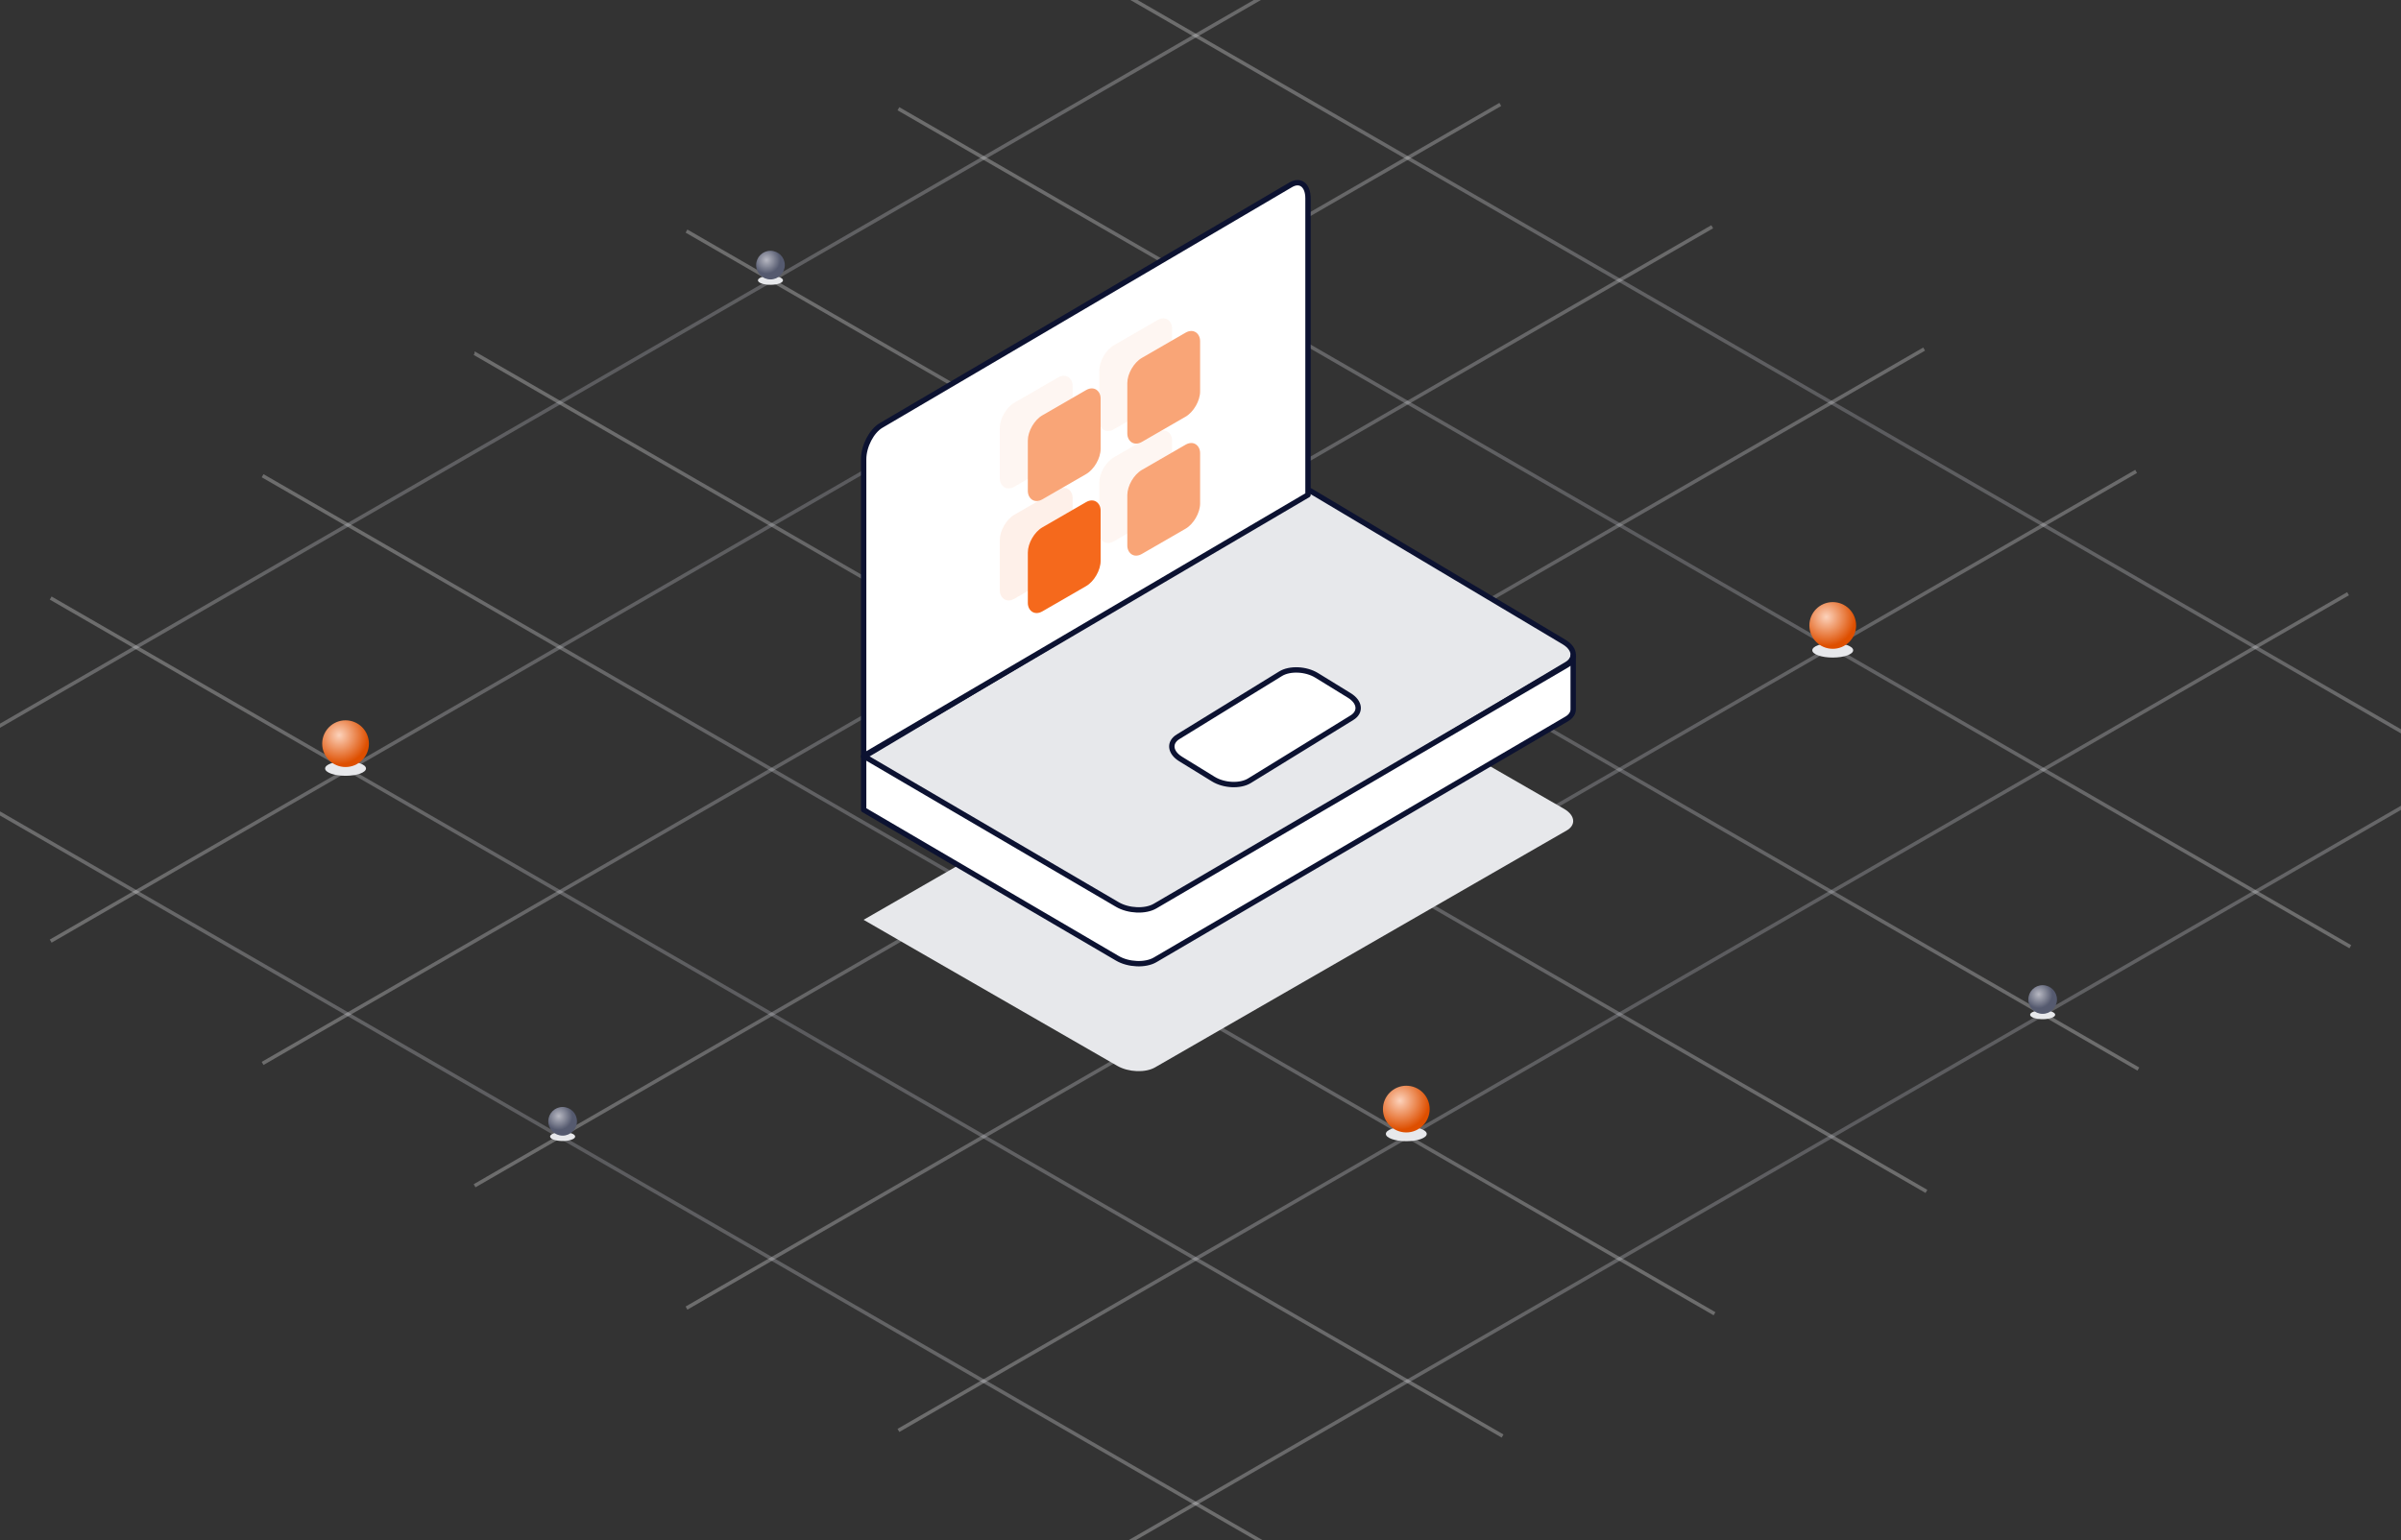 <svg width="670" height="430" viewBox="0 0 670 430" fill="none" xmlns="http://www.w3.org/2000/svg">
<rect x="0" y="0" width="670" height="430" fill="#333333" stroke="none"/>
<g clip-path="url(#clip0_2363_52828)">
<path d="M-45 201.086L-21.213 214.821L37.926 248.96H37.936L97.075 283.108L156.214 317.257L215.353 351.405L274.492 385.544H274.502L333.641 419.692L360.146 435" stroke="url(#paint0_linear_2363_52828)" stroke-opacity="0.3"/>
<path d="M14.139 166.937L37.936 180.672L97.075 214.821L156.214 248.959L215.353 283.108L274.502 317.256L333.642 351.405L392.781 385.544L419.295 400.851" stroke="url(#paint1_linear_2363_52828)" stroke-opacity="0.3"/>
<path d="M73.278 132.789L97.075 146.524L156.214 180.672L215.353 214.821L274.493 248.959H274.503L333.642 283.108L392.781 317.257L451.92 351.405L478.434 366.713" stroke="url(#paint2_linear_2363_52828)" stroke-opacity="0.3"/>
<path d="M132.417 98.641H132.427L156.214 112.386L215.354 146.524L274.503 180.673L333.642 214.821L392.781 248.96L451.92 283.109L511.059 317.257L537.573 332.565" stroke="url(#paint3_linear_2363_52828)" stroke-opacity="0.3"/>
<path d="M191.566 64.501L215.353 78.237L274.502 112.385L333.642 146.524L392.781 180.672L451.92 214.821L511.059 248.959L570.208 283.108L596.712 298.416" stroke="url(#paint4_linear_2363_52828)" stroke-opacity="0.3"/>
<path d="M250.706 30.353L274.503 44.088L333.642 78.237L392.781 112.385L451.92 146.524L511.059 180.672L570.208 214.821L629.347 248.96L655.861 264.267" stroke="url(#paint5_linear_2363_52828)" stroke-opacity="0.3"/>
<path d="M309.844 -3.796L333.641 9.939L392.78 44.088L451.919 78.236L511.059 112.385H511.068L570.208 146.523L629.347 180.672L688.486 214.821L715 230.128" stroke="url(#paint6_linear_2363_52828)" stroke-opacity="0.3"/>
<path d="M714.363 199.881L688.486 214.821L629.347 248.959L570.208 283.108L511.059 317.256L451.919 351.405L392.78 385.544L333.641 419.692L309.844 433.427" stroke="url(#paint7_linear_2363_52828)" stroke-opacity="0.3"/>
<path d="M655.224 165.733L629.347 180.672L570.208 214.821L511.059 248.959L451.92 283.108L392.781 317.257L333.642 351.405L274.503 385.544H274.493L250.706 399.289" stroke="url(#paint8_linear_2363_52828)" stroke-opacity="0.3"/>
<path d="M596.085 131.584L570.208 146.523L511.059 180.672L451.92 214.82L392.781 248.959L333.642 283.108L274.502 317.256L215.353 351.405L191.566 365.14" stroke="url(#paint9_linear_2363_52828)" stroke-opacity="0.3"/>
<path d="M536.936 97.436L511.069 112.386H511.059L451.92 146.524L392.781 180.673L333.641 214.822L274.502 248.96H274.492L215.353 283.109L156.214 317.257L132.427 330.992" stroke="url(#paint10_linear_2363_52828)" stroke-opacity="0.3"/>
<path d="M477.797 63.297L451.92 78.237L392.781 112.385L333.642 146.524L274.503 180.672L215.353 214.821L156.214 248.96L97.075 283.108L73.278 296.843" stroke="url(#paint11_linear_2363_52828)" stroke-opacity="0.3"/>
<path d="M418.658 29.149L392.781 44.088L333.642 78.237L274.502 112.385L215.353 146.524L156.214 180.673L97.075 214.821L37.936 248.96H37.926L14.139 262.705" stroke="url(#paint12_linear_2363_52828)" stroke-opacity="0.3"/>
<path d="M359.519 -5L333.641 9.939L274.502 44.088L215.353 78.237L156.214 112.385L97.075 146.524L37.936 180.672L-21.213 214.821L-45 228.556" stroke="url(#paint13_linear_2363_52828)" stroke-opacity="0.3"/>
<g style="mix-blend-mode:multiply">
<ellipse cx="157" cy="317.25" rx="3.5" ry="1.25" fill="#E7E8EB"/>
</g>
<circle cx="157" cy="313" r="4" fill="url(#paint14_radial_2363_52828)"/>
<g style="mix-blend-mode:multiply">
<ellipse cx="570" cy="283.25" rx="3.5" ry="1.25" fill="#E7E8EB"/>
</g>
<circle cx="570" cy="279" r="4" fill="url(#paint15_radial_2363_52828)"/>
<g style="mix-blend-mode:multiply">
<ellipse cx="96.427" cy="214.515" rx="5.704" ry="2.037" fill="#E7E8EB"/>
</g>
<circle cx="96.427" cy="207.588" r="6.519" fill="url(#paint16_radial_2363_52828)"/>
<g style="mix-blend-mode:multiply">
<ellipse cx="392.427" cy="316.515" rx="5.704" ry="2.037" fill="#E7E8EB"/>
</g>
<circle cx="392.427" cy="309.588" r="6.519" fill="url(#paint17_radial_2363_52828)"/>
<g style="mix-blend-mode:multiply">
<ellipse cx="511.427" cy="181.515" rx="5.704" ry="2.037" fill="#E7E8EB"/>
</g>
<circle cx="511.427" cy="174.588" r="6.519" fill="url(#paint18_radial_2363_52828)"/>
<g style="mix-blend-mode:multiply">
<ellipse cx="215" cy="78.25" rx="3.5" ry="1.25" fill="#E7E8EB"/>
</g>
<circle cx="215" cy="74" r="4" fill="url(#paint19_radial_2363_52828)"/>
<path d="M241 256.761L253.802 264.149L311.778 297.52C314.889 299.313 319.609 299.5 322.298 297.956L429.231 236.389L437.171 231.822C438.406 231.121 439 230.17 439 229.188C439 227.988 438.125 226.741 436.421 225.759L365.627 185L241 256.745V256.761Z" fill="#E7E8EB"/>
<path d="M241 211.279L253.802 218.926L311.778 253.468C314.889 255.323 319.609 255.517 322.298 253.92L429.231 190.192L437.171 185.465C438.406 184.739 439 183.755 439 182.739C439 181.496 438.125 180.206 436.421 179.189L365.627 137L241 211.263V211.279Z" fill="#E7E8EB" stroke="#0C1231" stroke-width="1.5" stroke-linecap="round" stroke-linejoin="round"/>
<path d="M241 128.208V211L365 138.133V55.341C365 51.685 362.823 50.007 360.148 51.605L245.868 118.757C243.193 120.324 241 124.551 241 128.192V128.208Z" fill="white" stroke="#0C1231" stroke-width="1.5" stroke-linecap="round" stroke-linejoin="round"/>
<path d="M348.676 217.923L377.247 200.345C379.845 198.746 379.514 195.963 376.527 194.123L367.428 188.525C364.441 186.686 359.906 186.478 357.324 188.077L328.753 205.655C326.155 207.254 326.486 210.037 329.473 211.877L338.572 217.475C341.559 219.314 346.094 219.522 348.676 217.923Z" fill="white" stroke="#0C1231" stroke-width="1.5" stroke-linecap="round" stroke-linejoin="round"/>
<path d="M241 211.043V226.04L311.794 267.495C314.904 269.318 319.625 269.508 322.313 267.939L437.171 200.692C438.406 199.978 439 199.011 439 197.997V183C439 183.999 438.39 184.966 437.171 185.679L429.231 190.324L322.313 252.926C319.625 254.496 314.904 254.305 311.794 252.482L253.818 218.542L241.016 211.043H241Z" fill="white" stroke="#0C1231" stroke-width="1.5" stroke-linecap="round" stroke-linejoin="round"/>
<g opacity="0.1">
<rect width="23.454" height="23.454" rx="4.691" transform="matrix(0.866 -0.5 0 1 279 114.754)" fill="#F9A577"/>
<rect width="23.454" height="23.454" rx="4.691" transform="matrix(0.866 -0.5 0 1 279 146.027)" fill="#F5691C"/>
<rect width="23.454" height="23.454" rx="4.691" transform="matrix(0.866 -0.5 0 1 306.76 98.727)" fill="#F9A577"/>
<rect width="23.454" height="23.454" rx="4.691" transform="matrix(0.866 -0.5 0 1 306.76 130)" fill="#F9A577"/>
</g>
<rect width="23.454" height="23.454" rx="4.691" transform="matrix(0.866 -0.5 0 1 286.818 118.273)" fill="#F9A577"/>
<rect width="23.454" height="23.454" rx="4.691" transform="matrix(0.866 -0.5 0 1 286.818 149.545)" fill="#F5691C"/>
<rect width="23.454" height="23.454" rx="4.691" transform="matrix(0.866 -0.5 0 1 314.578 102.246)" fill="#F9A577"/>
<rect width="23.454" height="23.454" rx="4.691" transform="matrix(0.866 -0.5 0 1 314.578 133.518)" fill="#F9A577"/>
</g>
<defs>
<linearGradient id="paint0_linear_2363_52828" x1="364" y1="435" x2="-14.426" y2="226.21" gradientUnits="userSpaceOnUse">
<stop offset="0.064" stop-color="#F3F3F4"/>
<stop offset="0.528" stop-color="#B7B8C2"/>
<stop offset="1" stop-color="#F3F3F4"/>
</linearGradient>
<linearGradient id="paint1_linear_2363_52828" x1="423.149" y1="400.851" x2="44.718" y2="192.053" gradientUnits="userSpaceOnUse">
<stop offset="0.064" stop-color="#F3F3F4"/>
<stop offset="0.528" stop-color="#B7B8C2"/>
<stop offset="1" stop-color="#F3F3F4"/>
</linearGradient>
<linearGradient id="paint2_linear_2363_52828" x1="482.288" y1="366.713" x2="103.85" y2="157.919" gradientUnits="userSpaceOnUse">
<stop offset="0.064" stop-color="#F3F3F4"/>
<stop offset="0.528" stop-color="#B7B8C2"/>
<stop offset="1" stop-color="#F3F3F4"/>
</linearGradient>
<linearGradient id="paint3_linear_2363_52828" x1="541.428" y1="332.565" x2="162.989" y2="123.771" gradientUnits="userSpaceOnUse">
<stop offset="0.064" stop-color="#F3F3F4"/>
<stop offset="0.528" stop-color="#B7B8C2"/>
<stop offset="1" stop-color="#F3F3F4"/>
</linearGradient>
<linearGradient id="paint4_linear_2363_52828" x1="600.566" y1="298.416" x2="222.14" y2="89.625" gradientUnits="userSpaceOnUse">
<stop offset="0.064" stop-color="#F3F3F4"/>
<stop offset="0.528" stop-color="#B7B8C2"/>
<stop offset="1" stop-color="#F3F3F4"/>
</linearGradient>
<linearGradient id="paint5_linear_2363_52828" x1="659.716" y1="264.267" x2="281.285" y2="55.469" gradientUnits="userSpaceOnUse">
<stop offset="0.064" stop-color="#F3F3F4"/>
<stop offset="0.528" stop-color="#B7B8C2"/>
<stop offset="1" stop-color="#F3F3F4"/>
</linearGradient>
<linearGradient id="paint6_linear_2363_52828" x1="718.854" y1="230.128" x2="340.416" y2="21.335" gradientUnits="userSpaceOnUse">
<stop offset="0.064" stop-color="#F3F3F4"/>
<stop offset="0.528" stop-color="#B7B8C2"/>
<stop offset="1" stop-color="#F3F3F4"/>
</linearGradient>
<linearGradient id="paint7_linear_2363_52828" x1="768.236" y1="167.514" x2="320.099" y2="438.462" gradientUnits="userSpaceOnUse">
<stop offset="0.064" stop-color="#F3F3F4"/>
<stop offset="0.528" stop-color="#B7B8C2"/>
<stop offset="1" stop-color="#F3F3F4"/>
</linearGradient>
<linearGradient id="paint8_linear_2363_52828" x1="709.097" y1="133.364" x2="260.95" y2="404.307" gradientUnits="userSpaceOnUse">
<stop offset="0.064" stop-color="#F3F3F4"/>
<stop offset="0.528" stop-color="#B7B8C2"/>
<stop offset="1" stop-color="#F3F3F4"/>
</linearGradient>
<linearGradient id="paint9_linear_2363_52828" x1="649.958" y1="99.215" x2="201.811" y2="370.158" gradientUnits="userSpaceOnUse">
<stop offset="0.064" stop-color="#F3F3F4"/>
<stop offset="0.528" stop-color="#B7B8C2"/>
<stop offset="1" stop-color="#F3F3F4"/>
</linearGradient>
<linearGradient id="paint10_linear_2363_52828" x1="590.808" y1="65.068" x2="142.666" y2="336.001" gradientUnits="userSpaceOnUse">
<stop offset="0.064" stop-color="#F3F3F4"/>
<stop offset="0.528" stop-color="#B7B8C2"/>
<stop offset="1" stop-color="#F3F3F4"/>
</linearGradient>
<linearGradient id="paint11_linear_2363_52828" x1="531.67" y1="30.93" x2="83.533" y2="301.878" gradientUnits="userSpaceOnUse">
<stop offset="0.064" stop-color="#F3F3F4"/>
<stop offset="0.528" stop-color="#B7B8C2"/>
<stop offset="1" stop-color="#F3F3F4"/>
</linearGradient>
<linearGradient id="paint12_linear_2363_52828" x1="472.531" y1="-3.22" x2="24.384" y2="267.723" gradientUnits="userSpaceOnUse">
<stop offset="0.064" stop-color="#F3F3F4"/>
<stop offset="0.528" stop-color="#B7B8C2"/>
<stop offset="1" stop-color="#F3F3F4"/>
</linearGradient>
<linearGradient id="paint13_linear_2363_52828" x1="413.392" y1="-37.369" x2="-34.755" y2="233.574" gradientUnits="userSpaceOnUse">
<stop offset="0.064" stop-color="#F3F3F4"/>
<stop offset="0.528" stop-color="#B7B8C2"/>
<stop offset="1" stop-color="#F3F3F4"/>
</linearGradient>
<radialGradient id="paint14_radial_2363_52828" cx="0" cy="0" r="1" gradientUnits="userSpaceOnUse" gradientTransform="translate(155.909 311.545) rotate(56.889) scale(4.993)">
<stop stop-color="#B7B8C2"/>
<stop offset="0.773" stop-color="#555A6F"/>
</radialGradient>
<radialGradient id="paint15_radial_2363_52828" cx="0" cy="0" r="1" gradientUnits="userSpaceOnUse" gradientTransform="translate(568.909 277.545) rotate(56.889) scale(4.993)">
<stop stop-color="#B7B8C2"/>
<stop offset="0.773" stop-color="#555A6F"/>
</radialGradient>
<radialGradient id="paint16_radial_2363_52828" cx="0" cy="0" r="1" gradientUnits="userSpaceOnUse" gradientTransform="translate(94.649 205.218) rotate(56.889) scale(8.137)">
<stop stop-color="#FCD2BB"/>
<stop offset="1" stop-color="#DE4F00"/>
</radialGradient>
<radialGradient id="paint17_radial_2363_52828" cx="0" cy="0" r="1" gradientUnits="userSpaceOnUse" gradientTransform="translate(390.649 307.218) rotate(56.889) scale(8.137)">
<stop stop-color="#FCD2BB"/>
<stop offset="1" stop-color="#DE4F00"/>
</radialGradient>
<radialGradient id="paint18_radial_2363_52828" cx="0" cy="0" r="1" gradientUnits="userSpaceOnUse" gradientTransform="translate(509.649 172.218) rotate(56.889) scale(8.137)">
<stop stop-color="#FCD2BB"/>
<stop offset="1" stop-color="#DE4F00"/>
</radialGradient>
<radialGradient id="paint19_radial_2363_52828" cx="0" cy="0" r="1" gradientUnits="userSpaceOnUse" gradientTransform="translate(213.909 72.546) rotate(56.889) scale(4.993)">
<stop stop-color="#B7B8C2"/>
<stop offset="0.773" stop-color="#555A6F"/>
</radialGradient>
<clipPath id="clip0_2363_52828">
<rect width="670" height="430" fill="white"/>
</clipPath>
</defs>
</svg>
